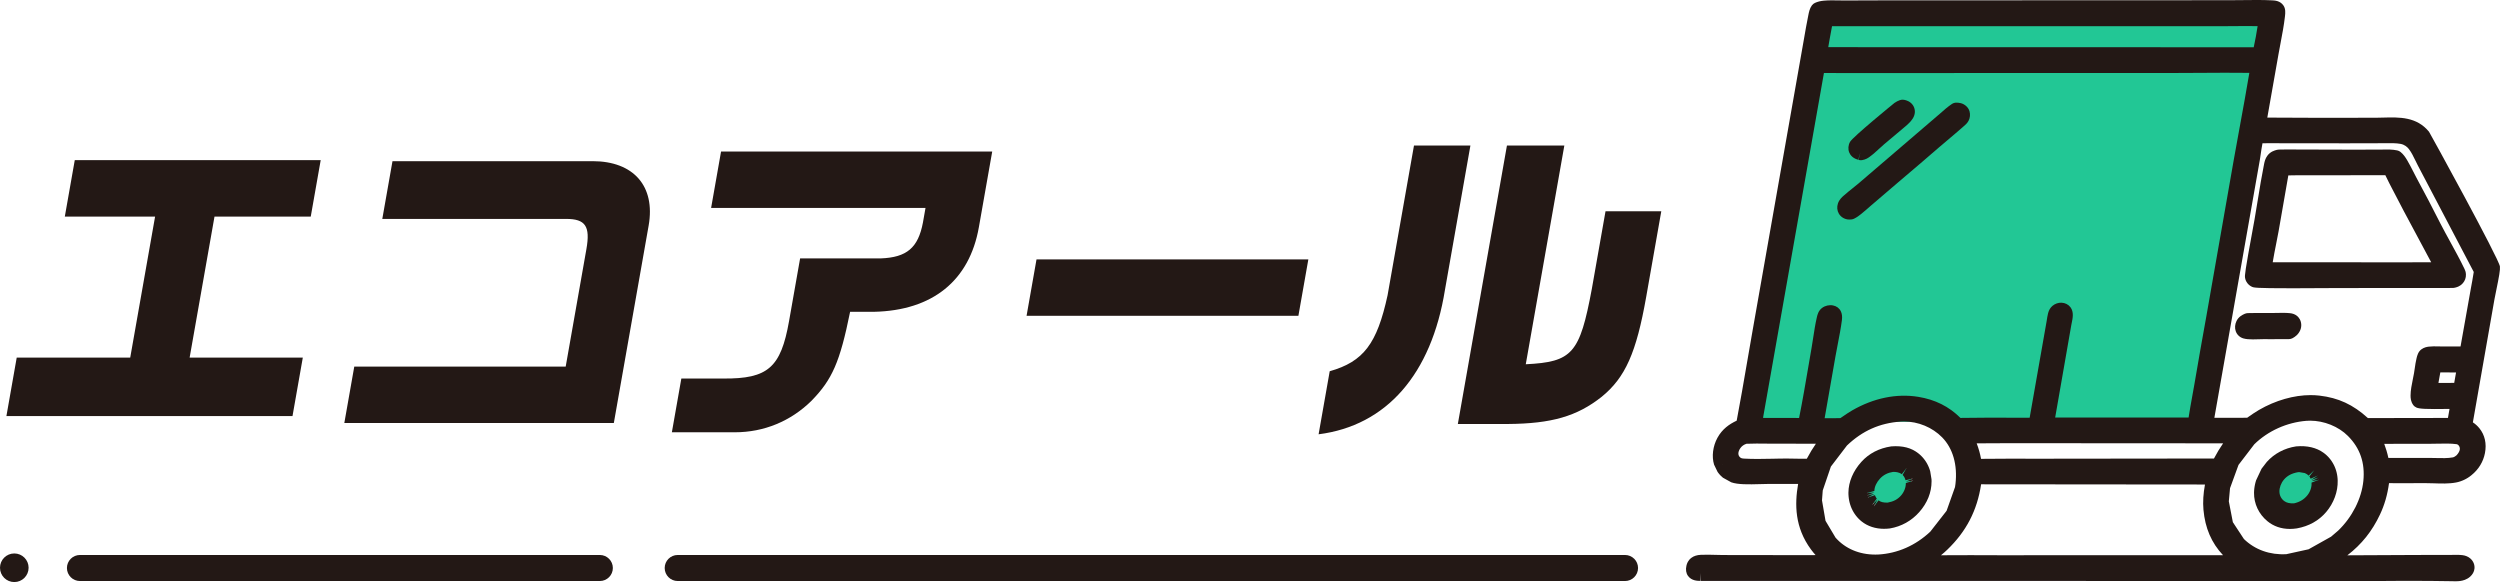 <?xml version="1.0" encoding="UTF-8"?><svg id="_レイヤー_2" xmlns="http://www.w3.org/2000/svg" viewBox="0 0 239.984 55.874"><defs><style>.cls-1{fill:#231815;}.cls-2{fill:#22c795;}</style></defs><g id="design"><path class="cls-1" d="M1.604,34.33h10.896l2.388-13.539H6.222l.955-5.416h23.608l-.955,5.416h-9.239l-2.388,13.539h10.864l-.988,5.607H.616l.988-5.607Z"/><path class="cls-1" d="M34.008,35.19h20.295l1.988-11.277c.388-2.198-.094-2.899-1.942-2.899h-17.651l.978-5.543h19.212c3.919,0,6.046,2.389,5.378,6.18l-3.342,18.955h-25.871l.955-5.416Z"/><path class="cls-1" d="M65.405,36.337h4.046c4.263.032,5.506-1.051,6.293-5.511l1.062-6.021h7.742c2.502-.096,3.589-1.019,4.048-3.441l.247-1.402h-20.581l.955-5.416h26.03l-1.281,7.263c-.905,5.129-4.437,7.996-10.067,8.123h-2.294c-.981,4.842-1.719,6.499-3.704,8.538-2.005,1.975-4.58,3.026-7.352,3.026h-6.054l.91-5.161Z"/><path class="cls-1" d="M99.499,24.9h26.094l-.955,5.416h-26.094l.955-5.416Z"/><path class="cls-1" d="M127.644,35.636c3.253-.924,4.544-2.644,5.555-7.295l2.534-14.368h5.417l-2.444,13.858c-1.3,8.092-5.611,13.03-12.129,13.858l1.067-6.053ZM144.654,13.973h5.512l-3.702,20.994c4.468-.223,5.182-1.019,6.341-7.232l1.315-7.455h5.353l-1.449,8.219c-.944,5.352-2.002,7.741-4.271,9.589-2.371,1.879-4.82,2.58-8.999,2.612h-4.811l4.713-26.728Z"/><polygon class="cls-2" points="210.794 40.493 167.563 40.493 174.533 .962 217.764 .962 210.794 40.493"/><path class="cls-2" d="M183.435,46.636c-.201,1.141-1.289,2.066-2.43,2.066s-1.903-.925-1.701-2.066,1.289-2.066,2.43-2.066,1.903.925,1.701,2.066Z"/><path class="cls-2" d="M222.52,46.636c-.201,1.141-1.289,2.066-2.43,2.066s-1.903-.925-1.701-2.066,1.289-2.066,2.43-2.066,1.903.925,1.701,2.066Z"/><path class="cls-1" d="M163.282,55.013l65.078.011c1.672-.02,3.341-.023,5.007-.008l1.782.02c.298.003.615.033.918-.007.189-.025.397-.093.552-.229.09-.079.159-.178.171-.291.015-.131-.047-.246-.135-.324-.094-.083-.221-.133-.354-.148-.398-.048-.855-.012-1.266-.014-.978-.006-1.958-.006-2.939.002l-9.443.046c2.325-1.147,4.015-2.634,5.13-4.992.54-1.141.779-2.29.878-3.466,1.408.049,2.833.012,4.249.015.836.002,1.884.114,2.723-.049.051-.01.101-.022.151-.035.05-.013.1-.029.15-.045.05-.017.099-.035.148-.055.049-.02.098-.042.146-.065.048-.023.096-.048.143-.074.047-.026.093-.054.139-.083.046-.029.09-.059.134-.091.044-.032.087-.065.129-.099.558-.451.903-1.023,1.029-1.678.13-.68.016-1.279-.378-1.766-.235-.291-.522-.491-.88-.63l2.16-12.312c.095-.551.566-2.619.526-2.976-.032-.295-6.25-12.069-6.642-12.546-1.104-1.34-2.766-1.083-4.504-1.069-3.781.017-7.558.01-11.331-.022l1.232-6.985c.203-1.156.467-2.341.602-3.494.018-.152.065-.49-.012-.6-.11-.157-.318-.159-.507-.169-1.349-.07-2.751-.009-4.115-.012l-8.9.002-24.48.011-3.532.012c-.623 0-1.274-.042-1.901.014-.211.019-.405.058-.609.15-.136.181-.188.545-.231.755-.212,1.018-.37,2.043-.552,3.062l-1.218,6.928-3.568,20.226c-.53,2.99-1.013,5.985-1.59,8.974-.782.329-1.429.704-1.854,1.483-.335.615-.445,1.396-.264,1.987.011.036.023.071.036.105.013.035.027.069.042.103.015.034.031.067.048.099.017.033.035.065.053.096.019.032.038.062.059.092.02.03.042.06.064.089.022.029.045.057.069.085.024.028.048.054.074.08.025.026.051.051.078.076.027.025.054.048.083.071.028.023.057.045.087.066.03.021.06.042.091.061.031.019.063.038.095.056.032.018.065.035.099.051.034.016.068.031.102.045.035.014.07.027.105.04.706.249,2.4.117,3.247.115,1.278-.003,2.559-.009,3.833.008-.574,2.564-.514,4.627.925,6.583.066.09.135.178.206.264.071.086.144.17.22.252.075.082.153.162.233.24s.162.153.246.227c.084.073.171.144.259.213.088.069.179.135.271.199.092.064.186.126.282.185s.194.116.293.17c-.941-.039-1.889-.009-2.837-.006l-4.301-.006-3.898-.006c-.698-.005-1.412-.052-2.115-.021-.148.006-.353.037-.487.137-.126.094-.169.188-.2.327-.027.12-.038.278.029.372.127.178.414.168.635.169ZM211.023,54.043l-19.022.007c-2.779-.016-5.561-.008-8.349.026.987-.465,1.941-1.068,2.747-1.84,2-1.918,2.86-4.001,3.114-6.484.91-.024,1.818-.006,2.724-.008l5.746.006,14.622.011c-.273,1.025-.427,2.111-.338,3.106.215,2.393,1.341,3.962,3.227,5.187l-4.471-.012ZM224.967,51.479c-.047.045-.095.089-.143.133-.048.044-.097.087-.146.13-.049.043-.099.085-.149.127-.05.042-.1.083-.151.124-.051.041-.102.081-.154.121-.051.04-.103.079-.156.117-.052.039-.105.077-.158.114-.053.037-.106.074-.16.111s-.108.072-.162.107c-.054.035-.109.07-.164.104s-.11.067-.166.1c-.056.033-.112.065-.168.096-.056.032-.113.062-.17.092-.057.03-.114.06-.171.089-.057.029-.115.057-.173.085-.058.028-.116.055-.174.081-.058.026-.117.052-.175.077-.059.025-.117.049-.176.073-.059.024-.118.047-.177.069-.059.022-.119.044-.178.065-.06.021-.119.041-.179.061-.06.02-.12.038-.18.057-.06.018-.12.036-.18.052-.06.017-.121.033-.181.048-.06.015-.121.03-.181.044-.06.014-.121.027-.182.04-.061.013-.121.024-.182.035-.061.011-.121.021-.182.031-.061.01-.121.019-.182.027-.06.008-.121.016-.181.022-.06.007-.121.013-.181.018-.06.005-.121.01-.181.014-1.836.108-3.464-.513-4.651-1.672-.038-.038-.075-.076-.111-.115-.036-.039-.072-.078-.108-.118-.035-.04-.07-.08-.104-.121-.034-.041-.068-.082-.101-.124-.033-.042-.065-.084-.097-.127-.032-.043-.063-.086-.094-.13-.031-.044-.061-.088-.09-.132-.029-.045-.058-.09-.086-.135-.028-.045-.056-.091-.082-.138-.027-.046-.053-.093-.079-.14-.025-.047-.05-.095-.075-.143-.024-.048-.048-.096-.071-.145-.023-.049-.045-.098-.067-.147-.022-.05-.043-.099-.063-.15-.02-.05-.04-.101-.059-.152-.019-.051-.037-.102-.055-.154-.018-.052-.034-.104-.051-.156-.016-.052-.032-.105-.046-.158-.015-.053-.029-.106-.042-.159-.013-.053-.026-.107-.038-.161-.012-.054-.023-.108-.034-.163-.011-.054-.02-.109-.03-.164-.009-.055-.018-.11-.025-.166-.008-.055-.015-.111-.021-.167-.006-.056-.012-.112-.017-.168-.005-.056-.009-.113-.013-.169-.004-.057-.006-.113-.008-.17-.002-.057-.003-.114-.004-.171-.001-.057-0-.114 0-.172.001-.057.002-.115.005-.172.002-.058.005-.115.009-.173.004-.058.008-.116.013-.173.005-.06.011-.119.018-.179.007-.06.014-.119.023-.179.008-.06.017-.119.027-.179.01-.06.02-.12.032-.179.011-.06.023-.12.036-.179.013-.06.026-.119.04-.179.014-.06.029-.119.045-.179.016-.06.032-.119.049-.178.017-.059.035-.119.053-.178.019-.059.038-.118.058-.177.02-.059.041-.118.062-.177.021-.059.043-.117.066-.176.023-.058.046-.117.07-.175.024-.058.049-.116.075-.174.025-.058.052-.115.079-.173.027-.057.054-.115.083-.172.028-.057.057-.114.087-.17.03-.057.06-.113.091-.169.031-.056.062-.112.095-.167.032-.056.065-.111.098-.166.033-.055.068-.11.102-.164.035-.054.07-.108.106-.162.036-.054.072-.107.11-.16.037-.053.075-.106.113-.158.038-.052.077-.104.117-.156.039-.052.079-.103.12-.153.041-.051.082-.101.123-.151.042-.05.084-.1.127-.149.043-.049.086-.098.13-.146.044-.048.088-.096.133-.144.045-.047.09-.094.136-.141.046-.046.092-.092.139-.138,1.497-1.465,3.511-2.31,5.433-2.461.011-.001.021-.003.032-.003,1.722-.136,3.495.579,4.582,1.671,1.286,1.292,1.896,2.923,1.694,4.928-.188,1.86-1.171,3.818-2.646,5.23ZM236.463,42.148c.269.232.431.594.418.979-.015.439-.259.807-.578,1.146-.2.166-.437.32-.684.367-.783.149-1.663.067-2.437.068l-4.545 0c-.139-1.061-.473-1.919-.888-2.851l5.385-.003c.881.001,1.966-.076,2.798.044.202.029.385.126.53.251ZM216.59,13.09c.105-.07.213-.067.326-.077.92-.035,1.842-.007,2.757-.008l5.586.002,3.253-.004c.678-0,1.412-.049,2.06.07.508.094.935.369,1.238.751.398.501.667,1.157.962,1.73l1.233,2.354,4.236,8.066c-.133.926-.325,1.861-.489,2.788l-.927,5.242-2.428.004c-.376.001-.776-.034-1.156.011-.124.015-.252.04-.362.121-.101.074-.148.304-.176.417-.115.462-.158.942-.238,1.407-.108.626-.315,1.401-.319,2.01-.001.176.015.322.11.457.337.142,3.205.058,3.779.059l-.149.838-.269,1.539-8.607.015c-1.271-1.213-2.554-1.943-4.447-2.163-1.734-.201-3.68.319-5.337,1.28-.436.253-.854.558-1.27.848-1.43.022-2.856.005-4.283.004l3.722-21.12.804-4.554c.085-.493.213-1.658.391-2.089ZM236.192,37.499c-1.005.015-2.007.009-3.01.01.143-.836.293-1.673.449-2.509l3.016.004c-.14.827-.251,1.671-.455,2.495ZM214.944,41.806c-.827.943-1.419,1.861-1.956,2.956l-2.836.007-14.535.015c-2.03-.01-4.064-.003-6.1.021-.112-1.121-.441-2.032-.914-2.992l4.309-.02,22.031.014ZM196.388,40.832l1.694-9.705c.043-.321.253-.939.069-1.183-.065-.086-.174-.135-.29-.139-.12-.004-.249.038-.35.125-.101.086-.149.194-.179.312-.086.332-.118.687-.177,1.022l-.388,2.208-1.306,7.382c-2.526-.001-5.051-.033-7.586.02-1.016-1.102-2.279-1.783-3.855-2.038-1.95-.316-3.969.127-5.86,1.218-.433.25-.83.55-1.251.821-.883.048-1.774.013-2.648.005l1.193-6.811c.2-1.133.463-2.297.611-3.428.019-.144.025-.314-.035-.437-.042-.086-.12-.131-.217-.15-.144-.028-.321.004-.456.103-.147.108-.185.312-.221.466-.21.887-.343,2-.502,2.913-.424,2.444-.815,4.894-1.321,7.337l-4.969-.01,6.108-34.59c.744-.029,1.486-.011,2.226-.011l3.949-.002,12.134-.001,15.824-.003c2.737-.001,5.491-.054,8.216.004-.493,3.067-1.093,6.141-1.637,9.209l-2.63,15.003c-.397,2.182-.78,4.363-1.151,6.545-.222,1.269-.471,2.543-.648,3.811l-14.347.005ZM175.238,1.766l28.083-.004,9.51.005c1.583.003,3.193-.051,4.762.017-.197,1.157-.351,2.35-.663,3.501l-42.299-.009c.148-1.163.397-2.346.607-3.511ZM173.856,44.755c-.26.07-1.896.011-2.324.012-1.321.003-2.839.081-4.123.007-.221-.013-.425-.038-.612-.135-.352-.184-.604-.517-.663-.926-.053-.37.075-.788.317-1.128.269-.379.65-.618,1.077-.731.986-.049,1.974-.012,2.953-.011l5.382.006c-.225.293-.477.567-.702.861-.438.571-.793,1.175-1.119,1.8-.061.112-.079.167-.185.245ZM176.547,52.927c-.08-.057-.159-.117-.236-.178-.077-.061-.152-.125-.225-.19-.073-.065-.144-.133-.214-.202-.039-.039-.078-.079-.116-.119-.038-.04-.076-.081-.113-.122-.037-.041-.073-.083-.109-.126-.036-.043-.071-.086-.105-.129-.035-.043-.068-.088-.102-.132-.033-.045-.066-.09-.098-.135-.032-.046-.063-.092-.094-.138-.031-.046-.06-.093-.09-.141s-.058-.096-.086-.144c-.028-.048-.055-.097-.082-.147-.027-.049-.052-.099-.078-.149-.025-.05-.05-.101-.073-.152-.024-.051-.047-.102-.069-.154-.022-.052-.044-.104-.065-.157-.021-.053-.041-.105-.061-.159-.019-.053-.038-.107-.056-.161-.018-.054-.035-.108-.052-.163-.017-.055-.032-.11-.048-.165-.015-.055-.029-.111-.043-.167-.014-.056-.026-.112-.039-.169-.012-.057-.024-.113-.034-.17-.011-.057-.021-.114-.03-.172-.009-.057-.018-.115-.025-.173-.008-.058-.015-.116-.021-.174-.006-.058-.011-.117-.016-.176-.005-.059-.008-.118-.011-.177-.003-.059-.005-.118-.007-.178-.002-.059-.002-.119-.002-.179,0-.06.001-.119.002-.179.002-.06.004-.12.007-.18.003-.06.007-.12.011-.181.005-.06.01-.121.016-.181.006-.057.013-.114.02-.172.007-.057.016-.115.024-.172.009-.057.018-.115.029-.172.01-.057.021-.115.033-.172.012-.057.024-.115.037-.172.013-.057.027-.115.041-.172.014-.057.03-.114.045-.171.016-.057.032-.114.05-.171.017-.057.035-.114.054-.17.018-.057.038-.113.058-.17.02-.057.041-.113.062-.169.021-.056.043-.112.066-.168.023-.056.046-.112.07-.167.024-.056.048-.111.074-.166.025-.055.051-.11.077-.165.026-.055.053-.109.081-.164.028-.054.056-.108.085-.162.029-.054.059-.108.089-.161.03-.053.061-.107.092-.16.031-.053.064-.105.096-.158.033-.052.066-.104.1-.156.034-.052.068-.103.103-.154.035-.051.07-.102.106-.152.036-.051.073-.101.11-.15.037-.05.075-.099.113-.148.038-.049.077-.098.116-.146.039-.048.079-.096.12-.144.04-.048.081-.095.123-.141.041-.047.083-.093.126-.139.042-.046.085-.091.129-.137.043-.045.087-.09.131-.134.044-.044.089-.088.134-.131,1.64-1.564,3.477-2.355,5.562-2.495.024-.002.049-.004.073-.006,1.762-.103,3.448.61,4.555,1.741,1.255,1.283,1.707,3.144,1.487,5.078-.007.057-.014.114-.023.171-.008.057-.017.114-.027.171s-.02.114-.031.171c-.011.057-.023.114-.035.171-.013.057-.026.114-.04.171-.014.057-.028.114-.043.171-.015.057-.031.114-.048.17-.017.057-.034.113-.052.17-.018.057-.036.113-.056.169-.019.056-.039.113-.06.169-.021.056-.042.112-.064.168-.022.056-.044.111-.068.167s-.047.111-.072.166c-.025.055-.05.11-.075.165-.026.055-.052.109-.079.164-.027.054-.055.108-.083.162-.028.054-.057.108-.087.161-.03.053-.06.107-.09.16-.031.053-.062.105-.094.158-.032.052-.065.104-.098.156-.033.052-.067.103-.101.154-.034.051-.069.102-.104.153-.035.051-.071.101-.108.151-.036.05-.074.1-.111.149-.038.049-.076.098-.115.147-.039.049-.078.097-.118.144-.04.048-.08.095-.121.142-.041.047-.082.093-.124.14-.042.046-.084.092-.127.137-.043.045-.086.09-.13.135-.044.044-.088.088-.133.132-.045.043-.09.087-.135.129-1.569,1.476-3.496,2.287-5.476,2.397-.108.005-.215.007-.322.007-.107,0-.213-.003-.32-.008-.106-.005-.211-.013-.316-.023-.105-.01-.209-.023-.312-.038-.103-.015-.206-.033-.307-.053-.102-.02-.202-.043-.302-.068-.1-.025-.198-.052-.296-.082-.098-.03-.194-.062-.289-.097-.095-.035-.189-.072-.282-.111s-.184-.081-.274-.125c-.09-.044-.178-.09-.265-.139-.087-.049-.172-.099-.256-.152-.084-.053-.166-.108-.246-.165Z"/><path class="cls-1" d="M235.701,55.799c-.108,0-.217-.003-.324-.007l-2.019-.026c-1.659-.015-3.323-.012-4.99.008l-65.087-.011h-.004l.004-.75-.039.75c-.28-.001-.862-.002-1.206-.483-.185-.259-.236-.596-.15-.975.045-.204.145-.509.482-.761.231-.173.536-.269.903-.285.475-.021.955-.008,1.433.005.241.007.481.013.72.015l8.195.012.666-.006c-.073-.081-.144-.162-.212-.245-.081-.099-.159-.198-.233-.299-1.556-2.115-1.573-4.316-1.233-6.285-.831-.005-1.665-.003-2.499-.001l-.419.001c-.188.001-.418.008-.671.015-1.222.037-2.202.048-2.828-.173l-.8-.442-.227-.207c-.037-.038-.073-.076-.106-.116-.031-.035-.065-.077-.097-.119-.027-.034-.057-.077-.087-.12l-.334-.693c-.24-.786-.116-1.769.321-2.571.466-.855,1.146-1.317,1.85-1.65.352-1.849.67-3.699.988-5.549.173-1.01.347-2.02.526-3.03l4.952-28.107c.122-.711.244-1.423.391-2.131l.019-.099c.054-.28.128-.662.347-.954.076-.101.175-.18.29-.233.261-.118.523-.184.851-.214.48-.043.957-.034,1.418-.025.185.004.354.004.55.007l3.53-.012,33.382-.013c.428-.001.887-.005,1.333-.011.929-.012,1.888-.025,2.821.023.268.013.768.039,1.082.487.22.314.195.695.146,1.091-.099.846-.257,1.676-.41,2.48-.069.363-.138.725-.201,1.084l-1.079,6.113c3.467.025,6.973.03,10.435.014.226-.002.453-.008.677-.014,1.583-.043,3.221-.087,4.409,1.356.062.076,6.729,12.204,6.809,12.941.034.315-.07.911-.383,2.431-.066.324-.123.6-.15.754l-2.065,11.773c.239.157.448.346.63.572.521.646.705,1.468.53,2.378-.16.833-.607,1.566-1.294,2.121-.05.041-.105.083-.161.124-.055.04-.112.078-.169.115-.062.04-.121.074-.181.108-.058.032-.119.064-.182.094-.06.029-.124.057-.189.083-.06.025-.126.049-.19.07s-.13.042-.195.059c-.067.018-.133.033-.2.046-.693.134-1.473.106-2.159.081-.305-.011-.593-.018-.868-.018-.394,0-.788.003-1.182.005-.747.005-1.494.01-2.238-.003-.151,1.12-.433,2.093-.871,3.019-.752,1.591-1.754,2.854-3.129,3.909l6.76-.033c.983-.008,1.965-.008,2.947-.002.118.001.244-.002.369-.005.321-.007.653-.015.981.025.293.035.558.15.763.332.28.249.423.612.381.971-.031.286-.177.553-.422.768-.314.276-.689.375-.949.409-.152.02-.308.026-.463.026ZM163.269,54.763l.012.25v-.251c-.004.001-.008.001-.012.002ZM163.252,54.401l.016.335c.004-.004.009-.008.013-.012v-.278c-.007-.012-.015-.025-.024-.037-.002-.002-.004-.005-.005-.007ZM221.737,54.273h.195c-.003-.01-.005-.02-.008-.03-.002-.01-.004-.021-.007-.031l-.18.061ZM216.212,54.272h.445c-.14-.052-.278-.109-.414-.17-.003.056-.013.112-.03.167,0,.001-.001.002-.001.003ZM182.793,54.266h.134c-.002-.007-.003-.014-.005-.022l-.004-.021c-.041.015-.083.029-.124.043ZM177.173,54.265h.284c-.054-.021-.108-.043-.162-.066-.033-.014-.065-.028-.097-.042-.005.03-.011.061-.019.091-.002.006-.003.012-.005.017ZM190.174,46.491c-.38,2.519-1.425,4.529-3.257,6.286-.188.18-.387.355-.596.524,1.899-.012,3.802-.012,5.683-.001l19.017-.007h.002l2.377.006c-1.117-1.191-1.726-2.614-1.882-4.365-.066-.739-.017-1.551.146-2.424l-20.281-.019c-.402-.002-.807-.004-1.21-.001ZM182.755,40.461c-.099,0-.198.003-.296.009-2.017.137-3.684.885-5.162,2.295l-1.544,2.023-.781,2.292-.072.951.338,1.963.965,1.621.198.209c.062.062.123.12.185.176.064.057.128.112.195.165.065.052.132.103.201.152.001 0.0.001.001.002.001.068.049.138.096.209.141.074.047.148.091.224.133.073.041.149.081.227.119.078.038.158.075.238.109.079.033.161.066.244.096.083.03.166.058.251.084.086.027.172.051.259.072.087.022.176.042.266.059.088.018.178.033.27.046s.183.024.276.033c.093.009.186.016.28.02.097.005.194.008.291.007.093,0,.186-.002.281-.006,1.849-.103,3.579-.862,4.996-2.194l1.566-2.005.808-2.276.044-.305c.207-1.823-.247-3.41-1.278-4.465-.946-.967-2.303-1.526-3.679-1.526ZM221.762,40.383c-.123,0-.244.005-.365.014-1.877.149-3.688.969-5,2.253l-1.515,1.979-.814,2.234-.115,1.262.386,2,1.063,1.617c1.053,1.028,2.503,1.547,4.077,1.454l2.129-.468,2.16-1.21.682-.584c1.342-1.285,2.245-3.065,2.416-4.761.175-1.734-.309-3.148-1.479-4.324-.907-.912-2.298-1.467-3.626-1.467ZM224.968,51.479h.01-.01ZM166.013,45l-.152.272.191-.237c-.013-.011-.026-.023-.039-.035ZM173.856,44.755h.01-.01ZM165.577,44.422l-.244.163.266-.119c-.007-.014-.015-.029-.022-.043ZM167.65,42.599c-.249.08-.447.221-.588.42-.137.193-.21.423-.186.588.031.214.18.322.267.367.065.034.192.045.308.051.836.048,1.793.029,2.718.011.469-.009.941-.023,1.372-.019.116,0,.311.004.541.008.323.006.978.019,1.36.012.306-.572.585-1.032.871-1.44l-4.715-.011c-.647-.008-1.297-.016-1.948.013ZM189.749,42.557c.192.508.329.994.419,1.49,1.82-.018,3.637-.023,5.453-.013l16.906-.02c.274-.522.562-1.001.878-1.458l-20.493-.013-3.164.015ZM233.197,43.957c.203,0,.414.005.628.011.567.015,1.154.03,1.654-.065.028-.005.139-.037.345-.208.181-.202.3-.411.307-.594.005-.149-.056-.297-.159-.386,0-0-.001-.001-.001-.001-.047-.041-.102-.069-.146-.075-.541-.078-1.236-.063-1.906-.048-.272.006-.565.013-.786.012l-4.262.003c.155.419.294.865.398,1.352l3.913-0h.015ZM175.152,40.142c.503.007,1.016.012,1.518-.008.095-.063.189-.128.282-.192.273-.187.546-.373.834-.539,2.071-1.195,4.269-1.647,6.356-1.309,1.616.262,2.944.925,4.048,2.023,1.754-.031,3.522-.025,5.234-.019l1.41.004,1.634-9.292c.037-.254.076-.509.139-.754.075-.291.211-.518.417-.695.238-.205.568-.317.865-.305.349.013.663.172.863.437.345.457.215,1.065.12,1.508-.018.085-.036.162-.044.226l-1.545,8.855,12.808-.005c.112-.719.242-1.439.372-2.158l.185-1.032c.371-2.181.755-4.365,1.152-6.55l2.629-14.998c.189-1.065.384-2.13.579-3.195.31-1.69.629-3.429.915-5.15-1.571-.021-3.164-.01-4.711-0-.875.006-1.75.011-2.624.012l-31.907.006-.637-.003c-.318-.002-.637-.004-.957-.001l-5.847,33.107,3.463.007c.337-1.688.629-3.401.912-5.063l.283-1.651c.052-.301.102-.624.152-.953.104-.68.212-1.384.359-2.004.056-.241.147-.633.507-.898.292-.215.682-.304,1.041-.235.34.065.606.263.75.558.116.235.15.519.105.864-.1.764-.251,1.544-.397,2.297-.076.39-.151.778-.219,1.163l-1.041,5.943ZM221.815,37.929c.284,0,.562.015.835.047,1.82.211,3.228.861,4.655,2.157l7.682-.013.152-.866c-2.341.034-2.881-.007-3.173-.13-.129-.055-.24-.144-.321-.259-.221-.314-.248-.642-.247-.893.002-.508.115-1.058.223-1.59.039-.188.076-.372.106-.544.027-.155.049-.312.072-.469.047-.332.097-.665.177-.991.057-.233.148-.612.46-.841.252-.186.516-.238.717-.262.299-.035.607-.029.91-.022l.333.006,1.801-.003.979-5.505c.102-.548.204-1.098.288-1.644l-5.356-10.204c-.077-.15-.15-.3-.224-.451-.202-.416-.411-.846-.661-1.161-.142-.179-.394-.407-.787-.48-.43-.079-.95-.071-1.454-.063l-3.722.009-6.446-.007c-.542-.005-1.086-.01-1.63.004-.066.328-.128.763-.169,1.04-.029.2-.055.379-.077.511l-4.373,24.799.368.001c.926.004,1.852.008,2.78-.004l.033-.023c.361-.253.725-.508,1.103-.727,1.59-.923,3.356-1.423,4.965-1.423ZM236.193,37.499h.01-.01ZM234.074,36.759c.504.001,1.009 0,1.515-.004.066-.332.123-.67.177-1.003l-1.511-.002c-.061.336-.122.672-.181,1.008ZM175.499,4.527l40.845.009c.152-.667.264-1.356.372-2.027-.783-.014-1.577-.007-2.353 0-.512.005-1.026.009-1.532.009l-9.509-.005-27.459.004-.06.325c-.104.555-.211,1.123-.302,1.686Z"/><path class="cls-1" d="M178.188,47.447c.002.054.006.107.011.161.005.053.011.106.019.159.008.052.017.104.027.156.011.052.022.103.035.153.013.051.028.1.044.15s.033.098.051.146c.018.048.038.096.059.142.021.047.043.093.067.138.024.045.049.09.074.133.026.044.053.086.082.128.029.042.058.083.089.123.031.04.063.079.096.117.033.038.067.075.103.111.035.036.072.071.109.105.037.034.076.067.115.099.569.456,1.319.619,2.119.522.905-.154,1.733-.593,2.381-1.324.641-.724.997-1.579.995-2.454-0-.052-.002-.105-.004-.157-.003-.052-.007-.103-.013-.155-.005-.051-.012-.102-.02-.153-.008-.051-.018-.101-.028-.15-.011-.05-.023-.099-.036-.147-.013-.049-.028-.097-.044-.144-.016-.048-.033-.094-.051-.141-.018-.046-.038-.092-.059-.137-.021-.045-.043-.089-.066-.132-.023-.043-.048-.086-.073-.128-.026-.042-.052-.083-.08-.123-.028-.04-.057-.08-.087-.118-.03-.038-.061-.076-.094-.113-.032-.037-.066-.072-.1-.107-.034-.035-.07-.068-.106-.101-.036-.033-.074-.064-.112-.095-.571-.453-1.244-.58-2.035-.521-.915.139-1.752.505-2.422,1.248-.643.713-1.039,1.57-1.049,2.445-.001.054 0.0.108.003.162ZM179.921,45.431c.499-.537,1.118-.793,1.783-.881.492-.015.951.101,1.312.376.026.021.052.042.077.064.025.022.05.045.073.068.024.023.047.047.069.072.022.025.044.05.065.076.021.026.041.052.06.08.019.027.038.055.056.083.018.028.035.057.051.086.016.029.032.059.046.089.015.03.028.061.041.093.013.031.025.063.036.095.011.032.022.065.031.098.009.033.018.066.026.1.008.034.015.068.021.102.006.034.011.069.015.104.004.035.007.07.01.105.002.035.004.071.004.106.013.589-.212,1.221-.648,1.715-.5.566-1.096.82-1.784.935-.545.013-.993-.062-1.398-.375-.028-.022-.055-.044-.081-.067-.026-.023-.052-.047-.077-.072-.025-.025-.049-.05-.072-.076-.023-.026-.046-.053-.068-.08-.022-.028-.043-.056-.063-.084-.02-.029-.039-.058-.058-.088-.018-.03-.036-.061-.052-.092-.017-.031-.032-.063-.047-.095-.015-.032-.029-.065-.042-.098-.013-.033-.025-.067-.036-.101-.011-.034-.021-.069-.03-.104-.009-.035-.017-.07-.025-.106-.007-.036-.014-.072-.019-.108-.005-.036-.01-.073-.013-.11-.003-.037-.006-.074-.007-.111s-.002-.075-.001-.113c.011-.6.297-1.205.743-1.686Z"/><path class="cls-1" d="M180.865,50.763c-.836,0-1.583-.246-2.163-.71-.053-.042-.102-.085-.15-.128-.051-.046-.098-.091-.143-.138-.042-.043-.087-.092-.131-.142-.045-.052-.086-.102-.125-.153-.039-.05-.076-.102-.112-.155-.04-.058-.075-.114-.109-.17-.032-.052-.065-.111-.095-.171-.03-.058-.059-.116-.085-.175-.026-.06-.052-.119-.075-.18-.024-.062-.046-.126-.066-.19-.019-.058-.038-.122-.055-.187-.017-.064-.032-.13-.045-.196-.012-.059-.023-.125-.033-.192-.01-.066-.018-.133-.024-.2-.006-.06-.01-.127-.013-.195-.001-.002-.001-.004-.001-.007l-.003-.196c.011-1.022.452-2.066,1.242-2.941.729-.808,1.693-1.309,2.866-1.487,1.105-.084,1.937.139,2.613.675.049.039.098.08.145.122.05.045.097.089.141.134.043.043.087.09.13.139.039.043.08.092.119.143.041.051.079.103.115.155.037.053.072.107.105.161.031.05.065.108.095.167.027.049.055.106.083.164.028.06.054.121.078.182.021.052.043.112.064.172.021.067.04.127.057.189l.123.759c.003.066.005.132.005.199.002,1.054-.407,2.075-1.184,2.951-.742.837-1.715,1.379-2.816,1.566-.187.023-.371.034-.551.034ZM180.236,47.949l-.368.673.459-.593c.208.161.445.223.868.22.574-.104.963-.31,1.292-.683.297-.337.47-.786.46-1.202l.736-.228-.744.094.708-.3-.731.17s-.034-.12-.034-.121l-.045-.109c-.002-.003-.057-.103-.059-.106-.002-.003-.066-.091-.068-.094-.002-.002-.072-.079-.074-.081l.378-.663-.455.596c-.259-.198-.596-.23-.834-.223-.485.068-.92.28-1.256.642t-.001 0c-.338.364-.536.797-.542,1.188l-.742.211.747-.07-.715.287.735-.151-.68.361.712-.235.048.124c.002.002.058.108.06.111.002.002.066.095.068.097l-.452.618.526-.534ZM179.921,45.431h.01-.01Z"/><path class="cls-1" d="M223.644,45.987c-.004-.052-.009-.104-.016-.155-.007-.051-.015-.102-.024-.153-.009-.05-.02-.1-.032-.15-.012-.05-.025-.098-.04-.147-.015-.048-.031-.096-.048-.143-.017-.047-.036-.094-.056-.139s-.041-.091-.063-.135c-.022-.044-.046-.088-.071-.131s-.051-.085-.078-.126c-.027-.041-.056-.081-.085-.121-.029-.039-.06-.078-.092-.115-.032-.037-.065-.074-.099-.11-.034-.036-.069-.07-.105-.103-.036-.034-.073-.066-.111-.097-.038-.031-.077-.062-.117-.091-.574-.415-1.317-.549-2.085-.481-.885.136-1.73.542-2.374,1.26-.04.044-.078.088-.116.133s-.074.091-.11.137c-.036.046-.07.094-.104.141-.034.048-.066.096-.097.145-.031.049-.062.099-.091.148-.029.05-.057.101-.084.151-.027.051-.052.102-.077.154-.024.052-.048.104-.07.156-.022.052-.043.105-.062.158-.019.053-.038.106-.054.16-.017.053-.033.107-.047.161-.014.054-.027.108-.039.162-.012.054-.022.108-.031.162-.009.054-.017.108-.023.162-.006.054-.011.108-.015.161-.004.054-.006.107-.007.161-.013.88.387,1.634,1.013,2.148.595.488,1.366.659,2.214.53.903-.164,1.736-.568,2.376-1.319.62-.727.951-1.665.927-2.521-.001-.053-.004-.105-.008-.157ZM222.086,48.006c-.478.597-1.089.917-1.79,1.062-.554.023-1.019-.05-1.44-.345-.474-.333-.777-.877-.796-1.495-.017-.567.206-1.196.615-1.677.499-.587,1.14-.847,1.833-.967.06-.007.121-.011.181-.013.06-.002.119-.001.179.002.059.003.117.008.175.016.058.008.115.018.171.03.056.012.111.027.166.044.054.017.107.036.159.058.052.022.102.045.151.071.049.026.097.054.143.084.029.018.058.038.086.058.028.02.055.041.082.063.027.022.052.044.078.067.025.023.05.047.073.072.024.025.047.05.069.076.022.026.044.053.064.08.021.027.04.055.059.084.019.029.037.058.054.088.017.03.034.06.049.091.015.031.03.062.044.094.014.032.027.064.039.097.012.033.023.066.033.1.01.034.019.068.028.102.008.035.016.069.022.105.006.035.012.071.016.106.004.036.008.072.011.108.044.582-.143,1.223-.554,1.736Z"/><path class="cls-1" d="M219.813,50.774c-.827,0-1.559-.252-2.154-.741-.833-.683-1.302-1.682-1.287-2.739.002-.07.004-.137.009-.204.004-.06.01-.128.018-.195.008-.067.018-.134.029-.201.01-.06.022-.127.037-.194l.047-.193c.017-.066.037-.132.058-.199l.519-1.104.504-.657c.724-.806,1.698-1.325,2.814-1.497,1.058-.096,1.955.118,2.639.614.056.041.105.08.154.119.049.041.097.082.144.126.047.043.092.088.136.134l.127.142c.043.051.083.1.121.151.042.056.079.108.114.163.032.048.066.103.098.158.033.056.063.112.092.169.029.058.056.115.082.174.026.06.051.122.074.184.021.056.042.118.061.182l.05.184c.016.065.03.129.042.194.011.058.021.123.03.189.008.065.015.132.021.198.005.066.008.132.01.199.03,1.058-.373,2.162-1.106,3.022-.71.832-1.656,1.36-2.813,1.57-.229.035-.453.052-.67.052ZM220.712,45.321l-.122.008c-.589.104-1.018.324-1.343.707-.282.331-.449.779-.437,1.168.011.37.185.7.477.905.228.16.495.223.916.211.558-.126.971-.376,1.298-.784.276-.346.423-.798.391-1.21l.721-.272-.736.143.686-.35-.717.218.645-.415-.686.304c-.002-.003-.057-.113-.058-.116-.002-.003-.062-.093-.065-.096l.468-.605-.538.522c-.002-.002-.088-.081-.09-.083-.003-.002-.099-.071-.102-.073-.001-0-.171-.09-.172-.09l-.537-.093ZM222.086,48.006h.01-.01Z"/><path class="cls-1" d="M215.342,31.585c.006.012.013.024.02.035.007.011.015.022.024.032.009.01.018.02.027.029s.02.018.031.026c.011.008.022.015.034.022.012.007.024.013.037.018.013.005.026.01.039.014.401.119,1.248.046,1.707.045.819-.001,1.637.01,2.458-.004.19-.105.326-.216.41-.418.053-.127.04-.278-.02-.382-.076-.133-.2-.178-.358-.194-.505-.052-1.059-.015-1.578-.013-.793.003-1.587-.01-2.382.01-.173.081-.336.155-.424.337-.063.13-.083.283-.04.405.004.013.01.025.016.038Z"/><path class="cls-1" d="M216.283,32.58c-.37,0-.685-.022-.943-.098-.027-.008-.092-.032-.118-.043-.028-.012-.091-.043-.118-.058-.038-.022-.075-.046-.111-.073-.023-.018-.076-.062-.097-.082-.023-.022-.073-.076-.094-.101-.017-.019-.044-.056-.069-.095-.014-.022-.04-.067-.057-.099h0c-.002-.003-.003-.005-.004-.008-.002-.004-.003-.007-.005-.01h0c-.018-.037-.041-.093-.051-.124-.105-.296-.079-.655.075-.973.201-.417.557-.584.769-.683.094-.044.206-.073.31-.076.543-.014,1.085-.013,1.627-.011l.77 0.0.431-.007c.4-.009.815-.018,1.227.024.532.054.8.339.932.568.176.308.2.708.061,1.042-.181.436-.491.65-.741.788-.107.059-.227.091-.349.093-.561.009-1.12.008-1.68.005l-.79-.002c-.108 0-.24.005-.381.009-.212.007-.411.013-.596.013Z"/><path class="cls-1" d="M216.252,26.548c.019.131.114.246.231.298.3.134,8.125.049,9.115.046l9.842-.001c.154-.027.289-.066.406-.193.093-.101.124-.216.119-.336-.004-.08-.026-.146-.059-.214-.707-1.472-1.547-2.876-2.295-4.324-.744-1.475-1.509-2.937-2.295-4.385-.297-.556-.567-1.138-.888-1.678-.126-.213-.267-.434-.461-.589-.487-.106-1.053-.061-1.569-.059l-2.281.005-4.896-.011c-.817-.001-1.635-.024-2.456.002-.195.051-.381.107-.511.287-.108.149-.15.341-.183.507-.353,1.758-.603,3.527-.909,5.287-.129.74-.954,5.062-.91,5.36ZM219.03,16.113c1.281-.069,2.568-.028,3.841-.037l6.541-.01c.244.387.425.82.637,1.228l1.365,2.619c1.052,2.01,2.171,3.982,3.192,6.011l-3.887.008-13.415-.006c.148-1.277.46-2.594.692-3.873l1.036-5.939Z"/><path class="cls-1" d="M219.907,27.671c-3.417,0-3.551-.06-3.731-.14-.354-.159-.61-.493-.666-.872v-.001c-.034-.228-.016-.559.749-4.701l.164-.898c.108-.621.209-1.243.31-1.866.186-1.147.373-2.296.603-3.439.049-.247.118-.534.311-.8.293-.406.706-.514.927-.572.055-.014.11-.022.167-.024.579-.018,1.157-.013,1.734-.007l5.643.016,2.615-.01c.434-.009.929-.02,1.394.082.113.025.218.075.308.147.282.226.474.515.638.793.213.36.406.738.599,1.116.101.198.201.396.305.591.787,1.449,1.562,2.931,2.303,4.401.298.579.616,1.156.933,1.734.462.842.941,1.713,1.369,2.604.052.108.123.279.132.507.015.331-.095.634-.316.875-.272.296-.586.383-.83.425-.043.007-.085.011-.129.011l-10.809.008c-2.036.015-3.567.022-4.723.022ZM218.166,25.176l12.552.005,2.66-.005c-.433-.828-.877-1.65-1.322-2.471-.44-.813-.879-1.626-1.308-2.445l-1.365-2.62c-.075-.144-.145-.29-.216-.436-.063-.13-.126-.26-.191-.388l-6.104.01c-.399.003-.805.001-1.211-.001-.657-.003-1.331-.007-1.996.013l-.932,5.343c-.075.415-.157.829-.24,1.244-.115.578-.233,1.17-.327,1.751Z"/><path class="cls-1" d="M178.589,14.618c.012.004.024.007.035.011.177-.029.267-.081.419-.192.463-.336.88-.773,1.318-1.146l1.628-1.37c.294-.25.623-.499.876-.79.111-.128.217-.3.197-.458-.018-.139-.099-.229-.217-.29-.067-.035-.135-.051-.211-.066-.126.044-.231.097-.343.176-.478.337-3.919,3.268-4.045,3.494-.063.112-.081.258-.038.362.067.164.218.221.383.27Z"/><path class="cls-1" d="M178.624,15.379c-.073,0-.146-.011-.217-.032l.182-.729-.212.719c-.18-.053-.658-.194-.865-.707-.127-.309-.096-.697.079-1.01.276-.491,4.232-3.715,4.268-3.74.166-.117.334-.203.528-.271.124-.044.258-.053.389-.028.118.023.259.057.413.136.351.181.57.488.618.863.045.348-.085.71-.374,1.044-.236.272-.515.503-.762.707l-1.826,1.535c-.152.129-.304.269-.456.41-.284.262-.577.532-.904.77-.19.138-.39.268-.737.325-.041.007-.082.01-.123.01Z"/><path class="cls-1" d="M188.043,10.632c-.079-.02-.168-.024-.253-.028-.477.317-.925.749-1.362,1.127l-2.525,2.185-4.959,4.221c-.459.392-.947.751-1.399,1.149-.16.141-.337.277-.403.479-.042.127-.04.258.021.362.061.103.173.178.3.195.062.008.123.003.188-.003.201-.098.366-.223.542-.365.459-.371.895-.773,1.343-1.158l2.339-1.993c1.268-1.07,2.529-2.15,3.783-3.238.771-.659,1.558-1.305,2.316-1.978.108-.096.262-.212.329-.337.059-.111.068-.248.038-.353-.034-.12-.177-.234-.298-.265Z"/><path class="cls-1" d="M177.535,21.075c-.052,0-.109-.003-.169-.011-.352-.046-.669-.254-.848-.556-.169-.287-.201-.633-.088-.977.124-.377.393-.611.571-.765.308-.272.578-.488.849-.704.205-.164.41-.327.608-.497l7.796-6.681c.352-.313.717-.637,1.122-.906.132-.088.291-.131.449-.125.105.005.249.011.403.05h0c.327.083.712.357.835.784.085.3.049.64-.097.913-.121.227-.304.383-.438.498-.565.5-1.086.939-1.607,1.379l-.775.657c-1.252,1.086-2.516,2.168-3.786,3.241l-2.784,2.382c-.3.264-.6.528-.911.779-.183.148-.403.319-.685.456-.082.04-.169.064-.26.072-.045.004-.109.01-.184.01Z"/><path class="cls-1" d="M155.992,55.775h-90.936c-.69,0-1.25-.56-1.25-1.25s.56-1.25,1.25-1.25h90.936c.69,0,1.25.56,1.25,1.25s-.56,1.25-1.25,1.25Z"/><path class="cls-1" d="M57.579,55.775H7.675c-.69,0-1.25-.56-1.25-1.25s.56-1.25,1.25-1.25h49.905c.69,0,1.25.56,1.25,1.25s-.56,1.25-1.25,1.25Z"/><circle class="cls-1" cx="1.373" cy="54.501" r="1.373"/></g></svg>